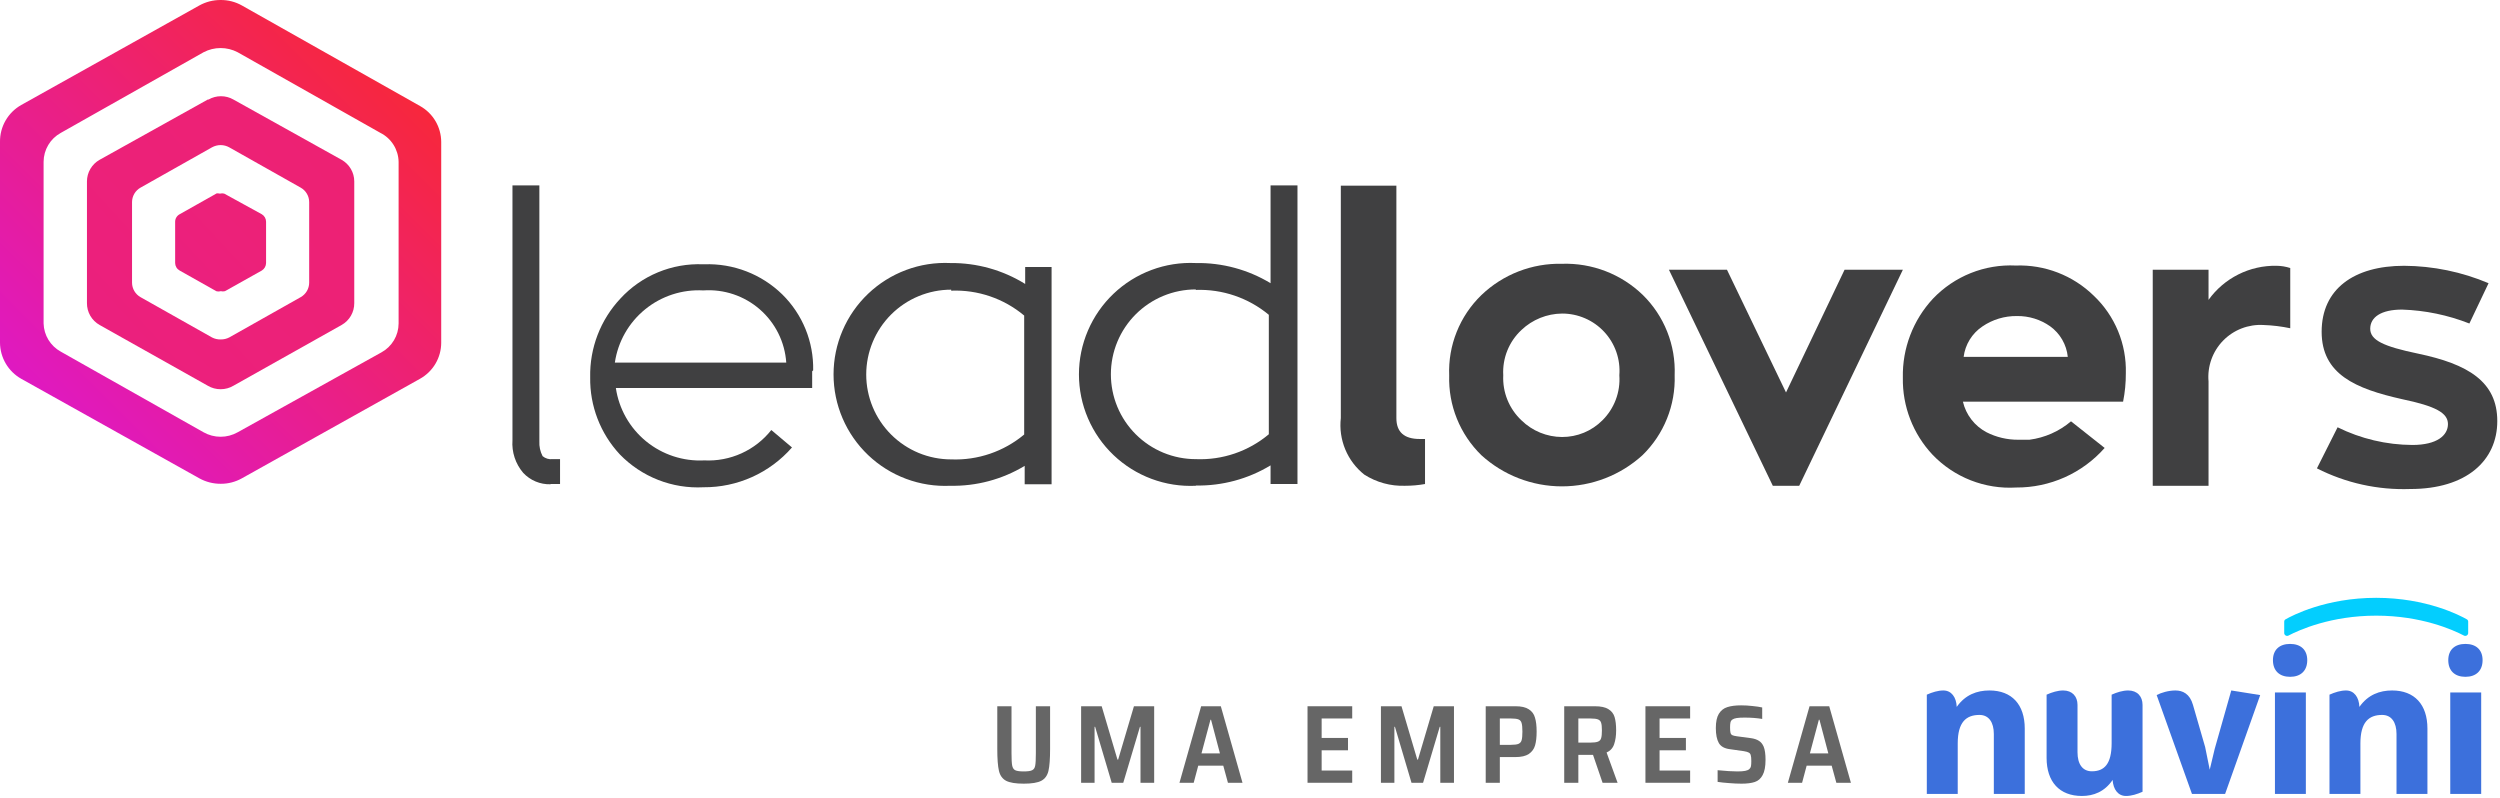 <?xml version="1.0" encoding="utf-8"?>
<svg xmlns="http://www.w3.org/2000/svg" fill="none" height="67" viewBox="0 0 210 67" width="210">
<g clip-path="url(#clip0)">
<path d="M17.098 36.311L5.106 29.538C4.68 29.304 4.323 28.963 4.069 28.549C3.816 28.134 3.676 27.661 3.662 27.175V13.588C3.665 13.092 3.8 12.605 4.054 12.179C4.308 11.752 4.671 11.402 5.106 11.163L17.098 4.39C17.54 4.157 18.032 4.036 18.531 4.036C19.03 4.036 19.523 4.157 19.965 4.39L31.956 11.163C32.407 11.39 32.787 11.736 33.056 12.164C33.325 12.591 33.473 13.083 33.483 13.588V27.175C33.481 27.672 33.346 28.158 33.092 28.584C32.838 29.011 32.475 29.362 32.039 29.6L19.965 36.311C19.527 36.558 19.034 36.688 18.531 36.688C18.029 36.688 17.535 36.558 17.098 36.311ZM16.742 0.46L1.779 8.822C1.233 9.132 0.78 9.582 0.467 10.126C0.154 10.67 -0.007 11.288 0 11.915V28.785C0.004 29.402 0.171 30.007 0.483 30.539C0.795 31.071 1.242 31.511 1.779 31.816L16.742 40.178C17.292 40.483 17.912 40.641 18.541 40.638C19.164 40.642 19.777 40.483 20.32 40.178L35.283 31.816C35.823 31.515 36.272 31.075 36.585 30.542C36.898 30.009 37.062 29.403 37.062 28.785V11.915C37.058 11.301 36.892 10.699 36.58 10.17C36.267 9.641 35.82 9.205 35.283 8.905L20.32 0.46C19.777 0.155 19.164 -0.004 18.541 7.25247e-05C17.912 -0.004 17.292 0.155 16.742 0.46Z" fill="url(#paint0_linear)"/>
<path d="M17.809 28.346L11.803 24.96C11.588 24.838 11.409 24.662 11.284 24.449C11.159 24.236 11.093 23.994 11.091 23.747V16.974C11.093 16.727 11.159 16.485 11.284 16.272C11.409 16.059 11.588 15.883 11.803 15.762L17.809 12.375C18.034 12.252 18.285 12.188 18.541 12.187C18.791 12.19 19.035 12.255 19.253 12.375L25.259 15.762C25.474 15.883 25.653 16.059 25.778 16.272C25.903 16.485 25.97 16.727 25.971 16.974V23.747C25.97 23.994 25.903 24.236 25.778 24.449C25.653 24.662 25.474 24.838 25.259 24.96L19.253 28.346C19.034 28.46 18.789 28.517 18.541 28.513C18.287 28.52 18.035 28.463 17.809 28.346ZM17.453 8.362L8.371 13.421C8.048 13.602 7.779 13.866 7.591 14.186C7.404 14.505 7.304 14.869 7.304 15.239V25.461C7.301 25.835 7.398 26.203 7.586 26.527C7.773 26.85 8.045 27.118 8.371 27.301L17.453 32.401C17.782 32.597 18.159 32.698 18.541 32.694C18.917 32.694 19.286 32.593 19.609 32.401L28.691 27.301C29.017 27.118 29.289 26.85 29.476 26.527C29.664 26.203 29.761 25.835 29.758 25.461V15.239C29.758 14.869 29.659 14.505 29.471 14.186C29.283 13.866 29.014 13.602 28.691 13.421L19.609 8.362C19.291 8.178 18.93 8.082 18.562 8.082C18.195 8.082 17.834 8.178 17.516 8.362" fill="url(#paint1_linear)"/>
<path d="M18.165 16.264L15.088 17.998C14.975 18.059 14.88 18.149 14.813 18.26C14.747 18.37 14.712 18.497 14.712 18.626V22.096C14.714 22.224 14.75 22.35 14.816 22.46C14.882 22.57 14.976 22.66 15.088 22.723L18.165 24.458C18.288 24.492 18.418 24.492 18.541 24.458C18.658 24.489 18.781 24.489 18.897 24.458L21.994 22.723C22.102 22.656 22.19 22.564 22.252 22.455C22.314 22.345 22.348 22.222 22.35 22.096V18.626C22.35 18.499 22.317 18.375 22.255 18.265C22.193 18.155 22.103 18.064 21.994 17.998L18.834 16.264C18.718 16.233 18.595 16.233 18.479 16.264C18.355 16.231 18.225 16.231 18.102 16.264" fill="url(#paint2_linear)"/>
<path d="M79.837 40.805C78.569 40.865 77.303 40.667 76.115 40.224C74.927 39.781 73.841 39.102 72.923 38.227C72.005 37.352 71.274 36.301 70.775 35.136C70.276 33.971 70.018 32.717 70.018 31.45C70.018 30.183 70.276 28.929 70.775 27.765C71.274 26.6 72.005 25.548 72.923 24.674C73.841 23.799 74.927 23.12 76.115 22.677C77.303 22.233 78.569 22.036 79.837 22.096C82.054 22.074 84.231 22.683 86.115 23.852V22.43H88.333V40.679H86.073V39.133C84.181 40.274 82.004 40.854 79.794 40.805H79.837ZM79.899 24.332C78.962 24.332 78.034 24.517 77.168 24.875C76.303 25.233 75.516 25.758 74.853 26.42C74.191 27.082 73.665 27.868 73.306 28.733C72.948 29.598 72.763 30.525 72.763 31.461C72.763 32.397 72.948 33.324 73.306 34.189C73.665 35.054 74.191 35.839 74.853 36.501C75.516 37.163 76.303 37.688 77.168 38.047C78.034 38.405 78.962 38.589 79.899 38.589C82.132 38.677 84.318 37.932 86.031 36.499V26.507C84.319 25.072 82.132 24.326 79.899 24.416" fill="#404041"/>
<path d="M100.449 40.805C99.183 40.865 97.916 40.667 96.728 40.224C95.54 39.781 94.454 39.102 93.536 38.227C92.618 37.352 91.887 36.301 91.388 35.136C90.889 33.971 90.631 32.717 90.631 31.45C90.631 30.183 90.889 28.929 91.388 27.765C91.887 26.6 92.618 25.548 93.536 24.674C94.454 23.799 95.54 23.12 96.728 22.677C97.916 22.233 99.183 22.036 100.449 22.096C102.66 22.058 104.836 22.645 106.727 23.789V15.574H108.988V40.658H106.727V39.091C104.837 40.236 102.66 40.822 100.449 40.784V40.805ZM100.449 24.312C99.512 24.312 98.585 24.496 97.719 24.854C96.853 25.212 96.066 25.738 95.403 26.399C94.741 27.061 94.215 27.847 93.856 28.712C93.498 29.577 93.314 30.504 93.314 31.44C93.314 32.376 93.498 33.303 93.856 34.168C94.215 35.033 94.741 35.819 95.403 36.48C96.066 37.142 96.853 37.667 97.719 38.026C98.585 38.384 99.512 38.568 100.449 38.568C102.683 38.66 104.87 37.914 106.581 36.478V26.444C104.864 25.018 102.681 24.273 100.449 24.353" fill="#404041"/>
<path d="M159.84 22.66L151.134 40.805H148.916L140.19 22.66H145.066L150.025 32.966L154.943 22.66H159.84Z" fill="#404041"/>
<path d="M185.517 25.189C186.166 24.285 187.025 23.552 188.02 23.053C189.015 22.554 190.117 22.304 191.231 22.326C191.621 22.33 192.009 22.394 192.381 22.514V27.573C191.644 27.418 190.895 27.327 190.142 27.301C189.514 27.262 188.885 27.36 188.298 27.586C187.711 27.813 187.179 28.163 186.74 28.614C186.301 29.064 185.965 29.604 185.754 30.197C185.543 30.789 185.462 31.42 185.517 32.046V40.805H180.83V22.66H185.517V25.189Z" fill="#404041"/>
<path d="M196.358 35.892C198.31 36.857 200.457 37.365 202.636 37.377C204.728 37.377 205.628 36.562 205.628 35.621C205.628 34.68 204.582 34.116 201.778 33.53C197.864 32.652 195.018 31.44 195.018 27.865C195.018 24.291 197.718 22.326 201.945 22.326C204.383 22.341 206.795 22.838 209.039 23.789L207.428 27.175C205.625 26.465 203.714 26.069 201.778 26.005C199.999 26.005 199.099 26.653 199.099 27.614C199.099 28.576 200.208 29.099 203.117 29.705C207.302 30.583 209.772 32.046 209.772 35.37C209.772 38.694 207.177 41.077 202.468 41.077C199.747 41.174 197.046 40.577 194.621 39.342L196.358 35.892Z" fill="#404041"/>
<path d="M46.249 40.679C45.819 40.691 45.391 40.612 44.994 40.446C44.597 40.28 44.24 40.032 43.947 39.718C43.299 38.958 42.976 37.975 43.047 36.979V15.574H45.307V37.063C45.283 37.498 45.377 37.931 45.579 38.317C45.694 38.414 45.828 38.486 45.972 38.529C46.116 38.572 46.267 38.585 46.416 38.568H47.044V40.658H46.249V40.679Z" fill="#404041"/>
<path d="M119.702 40.658C119.15 40.756 118.589 40.806 118.028 40.805C116.815 40.847 115.618 40.519 114.596 39.864C113.893 39.304 113.344 38.575 113 37.745C112.656 36.915 112.528 36.012 112.629 35.119V15.595H117.296V35.119C117.296 36.29 117.944 36.875 119.263 36.875H119.702V40.658Z" fill="#404041"/>
<path d="M137.971 38.234C136.121 39.92 133.707 40.855 131.202 40.855C128.697 40.855 126.282 39.92 124.432 38.234C123.543 37.366 122.844 36.324 122.379 35.172C121.914 34.021 121.694 32.785 121.732 31.544C121.681 30.293 121.895 29.044 122.361 27.881C122.826 26.717 123.532 25.665 124.432 24.792C125.332 23.928 126.394 23.25 127.558 22.798C128.722 22.346 129.964 22.129 131.212 22.158C132.46 22.118 133.703 22.328 134.868 22.777C136.033 23.226 137.095 23.904 137.992 24.771C138.886 25.648 139.585 26.701 140.046 27.864C140.508 29.027 140.721 30.274 140.671 31.523C140.712 32.768 140.493 34.007 140.028 35.162C139.564 36.318 138.863 37.364 137.971 38.234ZM127.801 35.307C128.712 36.2 129.936 36.703 131.212 36.708C131.842 36.71 132.466 36.588 133.048 36.348C133.63 36.107 134.158 35.753 134.602 35.307C135.098 34.816 135.482 34.223 135.727 33.57C135.973 32.917 136.074 32.219 136.025 31.523C136.077 30.861 135.991 30.195 135.773 29.568C135.555 28.94 135.208 28.365 134.756 27.878C134.304 27.391 133.755 27.002 133.145 26.738C132.535 26.473 131.877 26.337 131.212 26.339C129.941 26.351 128.722 26.844 127.801 27.719C127.283 28.202 126.877 28.794 126.613 29.451C126.349 30.109 126.233 30.816 126.273 31.523C126.239 32.227 126.358 32.93 126.621 33.583C126.885 34.236 127.288 34.824 127.801 35.307Z" fill="#404041"/>
<path d="M176.791 37.627C175.862 38.679 174.718 39.52 173.437 40.093C172.155 40.666 170.766 40.959 169.362 40.951C168.06 41.029 166.756 40.823 165.541 40.346C164.327 39.87 163.231 39.135 162.33 38.192C160.69 36.445 159.797 34.127 159.84 31.733C159.785 29.272 160.694 26.887 162.372 25.085C163.263 24.151 164.344 23.419 165.543 22.939C166.742 22.459 168.03 22.243 169.32 22.305C170.526 22.261 171.729 22.463 172.855 22.898C173.981 23.333 175.007 23.992 175.87 24.834C176.754 25.671 177.451 26.684 177.916 27.808C178.381 28.932 178.604 30.141 178.57 31.356C178.574 32.156 178.497 32.955 178.34 33.739H164.884C165.011 34.285 165.254 34.797 165.598 35.241C165.94 35.685 166.375 36.05 166.871 36.311C167.695 36.729 168.606 36.944 169.529 36.938H170.471C171.761 36.771 172.975 36.233 173.966 35.391L176.791 37.627ZM173.694 29.977C173.642 29.467 173.483 28.975 173.227 28.532C172.971 28.088 172.624 27.704 172.208 27.405C171.394 26.834 170.42 26.534 169.425 26.548C168.388 26.534 167.371 26.84 166.516 27.426C166.087 27.715 165.725 28.092 165.454 28.532C165.184 28.972 165.01 29.464 164.946 29.977H173.694Z" fill="#404041"/>
<path d="M68.306 31.105C68.33 29.922 68.113 28.747 67.667 27.65C67.22 26.554 66.555 25.56 65.711 24.73C64.847 23.887 63.822 23.228 62.696 22.794C61.57 22.359 60.367 22.157 59.161 22.2H59.056C57.758 22.148 56.463 22.378 55.263 22.877C54.063 23.375 52.987 24.128 52.108 25.085C50.434 26.873 49.526 29.243 49.576 31.691C49.536 34.091 50.429 36.414 52.067 38.171C52.973 39.106 54.07 39.836 55.283 40.312C56.496 40.788 57.797 40.999 59.098 40.93C60.504 40.94 61.896 40.645 63.178 40.069C64.46 39.491 65.602 38.644 66.527 37.586L64.79 36.122C64.124 36.965 63.265 37.637 62.285 38.08C61.306 38.524 60.235 38.727 59.161 38.673C57.387 38.764 55.642 38.192 54.268 37.067C52.894 35.942 51.99 34.345 51.732 32.59H68.222C68.222 32.151 68.222 31.691 68.222 31.189L68.306 31.105ZM51.648 30.457C51.906 28.703 52.811 27.109 54.186 25.988C55.56 24.866 57.305 24.298 59.077 24.395C59.933 24.336 60.793 24.445 61.606 24.717C62.42 24.99 63.172 25.42 63.819 25.983C64.467 26.546 64.997 27.231 65.379 27.999C65.761 28.767 65.987 29.602 66.046 30.457H51.648Z" fill="#404041"/>
<path d="M167.113 57.999C166.075 57.999 165.086 58.352 164.365 59.38C164.332 58.555 163.913 57.999 163.243 57.999C162.79 57.999 162.304 58.15 161.852 58.352V66.693H164.449V62.447C164.449 60.661 165.153 60.054 166.276 60.054C167.063 60.054 167.482 60.678 167.482 61.655V66.693H170.079V61.2C170.079 59.178 168.99 57.999 167.113 57.999Z" fill="#3C70DC"/>
<path d="M178.767 57.999C178.315 57.999 177.829 58.15 177.377 58.352V62.43C177.377 64.183 176.757 64.789 175.718 64.789C174.93 64.789 174.511 64.183 174.511 63.188V59.212C174.511 58.504 174.075 57.999 173.305 57.999C172.852 57.999 172.366 58.15 171.914 58.352V63.66C171.914 65.682 173.003 66.862 174.88 66.862C175.852 66.862 176.79 66.508 177.46 65.514C177.511 66.306 177.913 66.862 178.583 66.862C179.036 66.862 179.521 66.71 179.974 66.508V59.212C179.974 58.504 179.538 57.999 178.767 57.999Z" fill="#3C70DC"/>
<path d="M187.427 57.999L186.036 62.902L185.618 64.654L185.232 62.75L184.21 59.212C183.942 58.268 183.339 57.999 182.735 57.999C182.166 57.999 181.529 58.184 181.16 58.386L184.126 66.693H186.908L189.857 58.386L187.427 57.999Z" fill="#3C70DC"/>
<path d="M192.368 56.853C193.256 56.853 193.809 56.347 193.809 55.454C193.809 54.578 193.256 54.089 192.368 54.089C191.48 54.089 190.927 54.578 190.927 55.454C190.927 56.347 191.48 56.853 192.368 56.853ZM191.095 58.167H193.692V66.693H191.095V58.167Z" fill="#3C70DC"/>
<path d="M200.938 57.999C199.899 57.999 198.911 58.352 198.19 59.38C198.157 58.555 197.738 57.999 197.067 57.999C196.615 57.999 196.129 58.15 195.677 58.352V66.693H198.274V62.447C198.274 60.661 198.978 60.054 200.1 60.054C200.888 60.054 201.307 60.678 201.307 61.655V66.693H203.904V61.2C203.904 59.178 202.815 57.999 200.938 57.999Z" fill="#3C70DC"/>
<path d="M207.096 56.853C207.984 56.853 208.537 56.347 208.537 55.454C208.537 54.578 207.984 54.089 207.096 54.089C206.208 54.089 205.655 54.578 205.655 55.454C205.655 56.347 206.208 56.853 207.096 56.853ZM205.822 58.167H208.42V66.693H205.822V58.167Z" fill="#3C70DC"/>
<path d="M191.874 53.176C191.874 53.355 192.071 53.471 192.229 53.389C193.15 52.907 195.812 51.715 199.6 51.715C203.388 51.715 206.05 52.907 206.972 53.389C207.13 53.471 207.327 53.355 207.327 53.176V52.216C207.327 52.138 207.289 52.066 207.221 52.027C206.651 51.701 203.826 50.217 199.6 50.217C195.374 50.217 192.55 51.701 191.98 52.027C191.912 52.066 191.874 52.138 191.874 52.216V53.176Z" fill="#03CEFE"/>
<path d="M88.208 59.325V62.903C88.208 63.75 88.161 64.37 88.068 64.762C87.975 65.149 87.775 65.423 87.47 65.585C87.165 65.747 86.673 65.828 85.995 65.828C85.316 65.828 84.821 65.747 84.51 65.585C84.204 65.423 84.005 65.146 83.912 64.753C83.819 64.361 83.772 63.744 83.772 62.903V59.325H84.967V63.277C84.967 63.769 84.986 64.112 85.023 64.305C85.061 64.498 85.144 64.629 85.275 64.697C85.412 64.766 85.652 64.8 85.995 64.8C86.337 64.8 86.573 64.766 86.704 64.697C86.841 64.629 86.925 64.501 86.956 64.314C86.994 64.121 87.012 63.775 87.012 63.277V59.325H88.208Z" fill="black" fill-opacity="0.6"/>
<path d="M95.802 65.753V61.053H95.755L94.354 65.753H93.383L91.991 61.053H91.944V65.753H90.814V59.325H92.542L93.868 63.809H93.924L95.251 59.325H96.95V65.753H95.802Z" fill="black" fill-opacity="0.6"/>
<path d="M103.147 65.753L102.754 64.314H100.653L100.27 65.753H99.075L100.896 59.325H102.549L104.37 65.753H103.147ZM101.727 60.455H101.68L100.924 63.286H102.474L101.727 60.455Z" fill="black" fill-opacity="0.6"/>
<path d="M109.832 65.753V59.325H113.586V60.352H111.018V61.987H113.232V63.025H111.018V64.725H113.586V65.753H109.832Z" fill="black" fill-opacity="0.6"/>
<path d="M120.985 65.753V61.053H120.938L119.538 65.753H118.566L117.175 61.053H117.128V65.753H115.998V59.325H117.726L119.052 63.809H119.108L120.434 59.325H122.134V65.753H120.985Z" fill="black" fill-opacity="0.6"/>
<path d="M124.8 59.325H127.303C127.788 59.325 128.159 59.408 128.414 59.577C128.676 59.739 128.85 59.972 128.937 60.278C129.031 60.577 129.077 60.969 129.077 61.455C129.077 61.922 129.034 62.308 128.946 62.614C128.859 62.912 128.685 63.152 128.423 63.333C128.162 63.507 127.782 63.595 127.284 63.595H125.986V65.753H124.8V59.325ZM126.892 62.567C127.203 62.567 127.424 62.539 127.555 62.483C127.692 62.42 127.779 62.318 127.817 62.174C127.86 62.025 127.882 61.785 127.882 61.455C127.882 61.125 127.86 60.888 127.817 60.745C127.779 60.595 127.695 60.492 127.564 60.436C127.433 60.38 127.215 60.352 126.911 60.352H125.986V62.567H126.892Z" fill="black" fill-opacity="0.6"/>
<path d="M134.616 65.753L133.813 63.408H132.581V65.753H131.394V59.325H133.972C134.47 59.325 134.847 59.405 135.102 59.567C135.363 59.723 135.538 59.944 135.625 60.231C135.712 60.517 135.756 60.894 135.756 61.361C135.756 61.797 135.7 62.181 135.588 62.511C135.482 62.834 135.27 63.068 134.953 63.211L135.877 65.753H134.616ZM133.58 62.38C133.879 62.38 134.097 62.352 134.234 62.296C134.371 62.24 134.458 62.143 134.495 62.006C134.539 61.869 134.56 61.654 134.56 61.361C134.56 61.062 134.539 60.847 134.495 60.717C134.458 60.586 134.374 60.492 134.243 60.436C134.112 60.38 133.894 60.352 133.589 60.352H132.581V62.38H133.58Z" fill="black" fill-opacity="0.6"/>
<path d="M138.217 65.753V59.325H141.971V60.352H139.403V61.987H141.616V63.025H139.403V64.725H141.971V65.753H138.217Z" fill="black" fill-opacity="0.6"/>
<path d="M146.288 65.828C145.964 65.828 145.619 65.812 145.251 65.781C144.884 65.756 144.56 65.722 144.28 65.678V64.697C144.977 64.766 145.531 64.8 145.942 64.8C146.223 64.8 146.441 64.784 146.596 64.753C146.752 64.722 146.867 64.672 146.942 64.604C147.016 64.541 147.063 64.46 147.082 64.361C147.1 64.261 147.11 64.118 147.11 63.931C147.11 63.7 147.094 63.535 147.063 63.436C147.038 63.336 146.985 63.264 146.904 63.221C146.823 63.171 146.686 63.131 146.493 63.099L145.307 62.931C144.859 62.875 144.551 62.704 144.383 62.417C144.215 62.124 144.13 61.704 144.13 61.156C144.13 60.633 144.215 60.234 144.383 59.96C144.557 59.679 144.794 59.492 145.092 59.399C145.398 59.299 145.784 59.25 146.251 59.25C146.568 59.25 146.889 59.268 147.212 59.306C147.536 59.337 147.807 59.377 148.025 59.427V60.39C147.577 60.315 147.082 60.278 146.54 60.278C146.266 60.278 146.048 60.29 145.886 60.315C145.731 60.34 145.612 60.38 145.531 60.436C145.444 60.492 145.388 60.57 145.363 60.67C145.338 60.763 145.326 60.907 145.326 61.1C145.326 61.312 145.338 61.464 145.363 61.558C145.388 61.651 145.438 61.717 145.513 61.754C145.587 61.791 145.715 61.822 145.896 61.847L147.091 62.006C147.353 62.044 147.567 62.115 147.735 62.221C147.91 62.321 148.047 62.486 148.147 62.716C148.252 62.978 148.305 63.345 148.305 63.819C148.305 64.385 148.224 64.815 148.062 65.108C147.907 65.401 147.686 65.594 147.399 65.688C147.119 65.781 146.749 65.828 146.288 65.828Z" fill="black" fill-opacity="0.6"/>
<path d="M154.253 65.753L153.86 64.314H151.759L151.376 65.753H150.181L152.002 59.325H153.655L155.476 65.753H154.253ZM152.833 60.455H152.786L152.03 63.286H153.58L152.833 60.455Z" fill="black" fill-opacity="0.6"/>
</g>
<defs>
<linearGradient gradientUnits="userSpaceOnUse" id="paint0_linear" x1="4.186" x2="32.657" y1="34.68" y2="6.178">
<stop stop-color="#DF19C2"/>
<stop offset="1" stop-color="#F7273C"/>
</linearGradient>
<linearGradient gradientUnits="userSpaceOnUse" id="paint1_linear" x1="104.308" x2="325.137" y1="359.303" y2="157.834">
<stop stop-color="#DF19C2"/>
<stop offset="1" stop-color="#F7273C"/>
</linearGradient>
<linearGradient gradientUnits="userSpaceOnUse" id="paint2_linear" x1="29.988" x2="141.95" y1="153.013" y2="49.281">
<stop stop-color="#DF19C2"/>
<stop offset="1" stop-color="#F7273C"/>
</linearGradient>
<clipPath id="clip0">
<rect fill="white" height="66.88" width="210"/>
</clipPath>
</defs>
</svg>